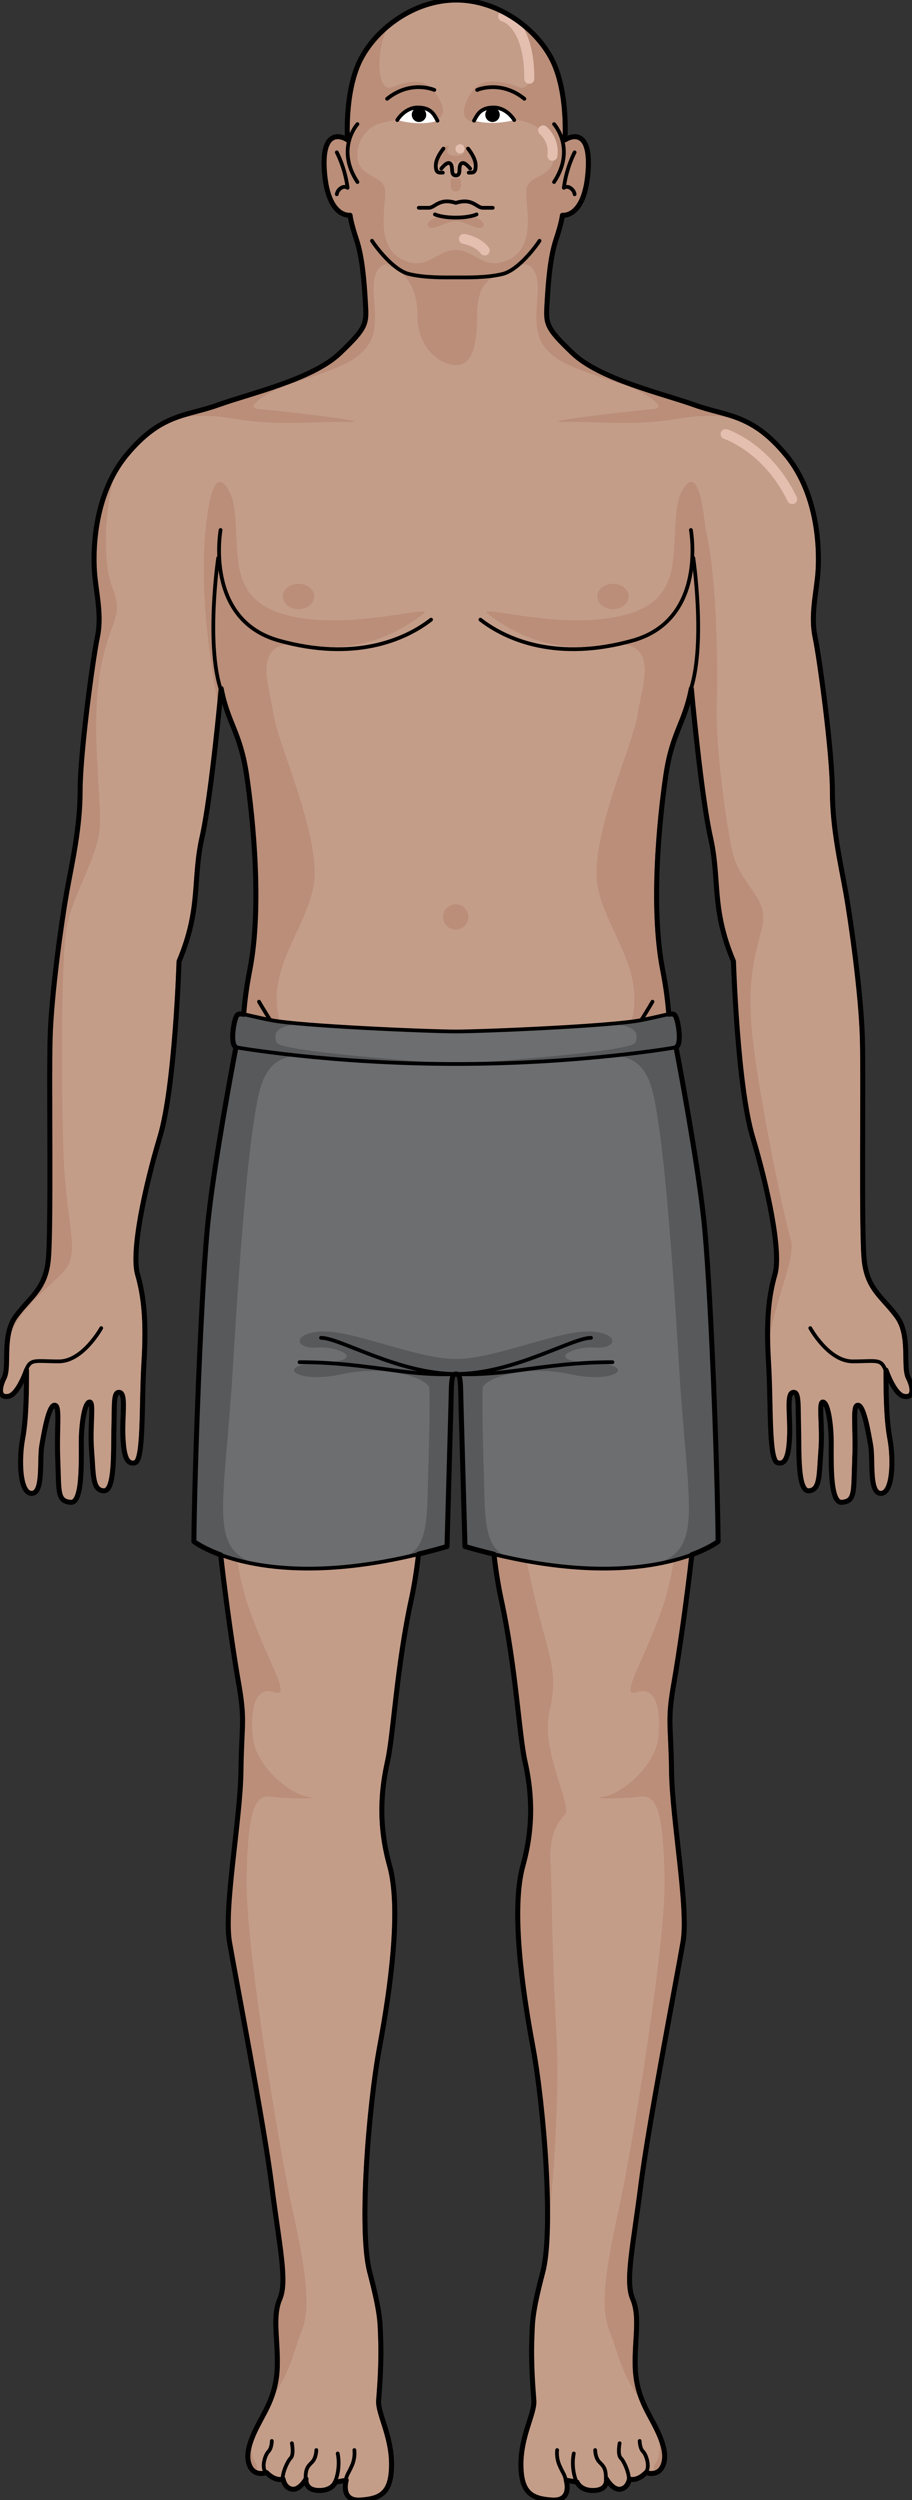 <?xml version="1.0" encoding="utf-8"?>
<!-- Generator: Adobe Illustrator 16.0.0, SVG Export Plug-In . SVG Version: 6.00 Build 0)  -->
<!DOCTYPE svg PUBLIC "-//W3C//DTD SVG 1.0//EN" "http://www.w3.org/TR/2001/REC-SVG-20010904/DTD/svg10.dtd">
<svg version="1.0" id="Layer_1" xmlns="http://www.w3.org/2000/svg" xmlns:xlink="http://www.w3.org/1999/xlink" x="0px" y="0px"
	 width="182.553px" height="500px" viewBox="0 0 182.553 500" enable-background="new 0 0 182.553 500" xml:space="preserve">
<rect x="0" y="0" width="182.553" height="500" fill="#333333" stroke="none"/>
<g>
	<path fill="#C49D89" d="M181.818,275.542c-1.15-2.299,0.512-8.43-2.301-12.263c-2.809-3.831-5.875-5.365-6.514-11.114
		s-0.127-35.641-0.383-44.583s-2.299-23.377-3.322-29.125c-1.021-5.749-2.682-12.775-2.682-20.311
		c0-7.537-2.557-26.444-3.449-30.659c-0.895-4.215,0.127-8.431,0.51-12.389c0.383-3.962,0.512-15.843-6.385-24.146
		c-6.898-8.303-11.881-7.664-18.27-9.963c-6.387-2.3-18.904-5.11-24.398-10.348c-5.492-5.237-5.365-5.875-5.109-10.219
		c0.254-4.344,0.639-9.07,1.789-12.519c1.15-3.45,1.277-4.854,1.277-4.854s4.342,0.637,5.108-8.433
		c0.767-9.068-3.448-7.409-4.599-6.642c0,0,0.639-9.325-2.426-15.712C107.6,5.874,99.84,0,91.328,0
		c-8.51,0-16.271,5.874-19.336,12.261c-3.068,6.388-2.429,15.712-2.429,15.712c-1.149-0.767-5.366-2.426-4.599,6.642
		c0.766,9.07,5.109,8.433,5.109,8.433s0.129,1.404,1.276,4.854c1.151,3.449,1.534,8.175,1.79,12.519
		c0.256,4.343,0.382,4.982-5.109,10.219c-5.494,5.238-18.012,8.047-24.4,10.348c-6.387,2.299-11.367,1.661-18.268,9.963
		c-6.898,8.303-6.77,20.184-6.388,24.146c0.384,3.958,1.407,8.174,0.511,12.389c-0.893,4.215-3.447,23.122-3.447,30.659
		c0,7.536-1.662,14.562-2.684,20.311s-3.064,20.183-3.32,29.125s0.256,38.834-0.383,44.583c-0.641,5.749-3.707,7.283-6.516,11.114
		c-2.811,3.833-1.15,9.964-2.301,12.263c-1.148,2.301-1.021,4.089,0.895,3.706c1.916-0.385,3.578-5.237,3.578-5.237
		c0,3.575,0,9.58-0.768,13.667c-0.768,4.089-0.639,10.985,1.789,10.985c2.426,0,1.533-6.642,2.043-9.58
		c0.512-2.938,1.406-8.05,2.557-8.05s0.383,4.344,0.637,10.859c0.256,6.516-0.127,8.304,2.555,8.559
		c2.684,0.254,2.045-9.709,2.172-13.157c0.129-3.451,0.767-6.898,1.662-6.898c0.893,0,0,4.853,0.383,9.708
		c0.383,4.853,0.127,7.919,2.428,8.046c2.298,0.128,1.916-8.046,2.043-12.774c0.129-4.726-0.127-7.153,1.15-6.898
		s0.51,4.6,0.637,8.433c0.13,3.831,0.641,6.13,2.427,5.62c1.79-0.511,1.28-11.499,1.79-19.927c0.512-8.434,0-13.287-1.277-17.759
		c-1.277-4.47,1.404-17.244,4.473-27.464c3.064-10.219,3.832-35.129,3.832-35.129c4.47-10.604,2.682-16.224,4.598-24.782
		c1.916-8.56,3.832-29.765,3.832-29.765c1.406,7.154,3.832,8.687,5.109,17.374c1.279,8.686,3.066,26.314,0.641,38.834
		c-2.428,12.518-0.641,15.585-2.301,25.166c-1.66,9.58-3.577,23.25-3.961,33.852c-0.383,10.602-1.404,31.936-0.893,43.177
		c0.51,11.243,3.448,32.32,4.854,40.239c1.404,7.922,0.638,8.177,0.512,17.886c-0.129,9.708-3.449,27.337-2.301,34.106
		c1.152,6.771,6.9,36.408,8.432,48.544c1.533,12.136,3.195,19.291,1.66,22.866c-1.533,3.577-0.383,7.919-0.51,13.413
		s-2.172,8.559-3.834,11.752c-1.658,3.193-2.682,6.133-1.658,8.306c1.021,2.168,3.32,1.276,3.32,1.276
		c1.916,1.916,3.32,1.276,3.32,1.276s0.256,1.789,1.789,2.044c1.533,0.256,2.811-2.044,2.811-2.044s-0.383,2.172,2.428,2.3
		c2.809,0.128,3.449-1.66,3.449-1.66l2.17-0.383c0,0-1.275,4.215,2.813,3.959c4.086-0.255,6.258-1.405,6.258-7.154
		c0-5.747-2.785-10.183-2.586-12.771c0.199-2.589,0.598-7.569,0.398-12.55c-0.127-3.186,0-4.781-2.189-13.148
		c-2.193-8.366-0.201-33.265,1.99-45.018c2.189-11.751,4.383-27.688,1.992-36.251c-2.393-8.567-1.594-15.54-0.396-20.918
		c1.193-5.378,1.791-18.723,4.779-32.467c2.986-13.745,2.986-37.45,2.986-42.829c0-5.377,5.813-3.386,5.813-7.37
		c0,3.984,6.141,1.993,6.141,7.37c0,5.379-0.002,29.084,2.986,42.829c2.988,13.744,3.586,27.089,4.781,32.467
		c1.194,5.379,1.991,12.351-0.398,20.918c-2.391,8.563-0.199,24.5,1.992,36.251c2.19,11.753,4.184,36.652,1.992,45.018
		c-2.191,8.367-2.064,9.962-2.191,13.148c-0.2,4.981,0.199,9.961,0.398,12.55c0.198,2.588-2.588,7.023-2.588,12.771
		c0,5.749,2.172,6.898,6.26,7.154c4.088,0.256,2.811-3.959,2.811-3.959l2.172,0.383c0,0,0.639,1.789,3.449,1.66s2.428-2.3,2.428-2.3
		s1.277,2.3,2.809,2.044c1.535-0.255,1.789-2.044,1.789-2.044s1.406,0.64,3.32-1.276c0,0,2.301,0.893,3.322-1.276
		c1.021-2.172,0-5.112-1.661-8.306c-1.661-3.193-3.704-6.258-3.831-11.752c-0.129-5.494,1.021-9.836-0.512-13.413
		c-1.532-3.576,0.127-10.73,1.662-22.866c1.533-12.136,7.281-41.773,8.43-48.544c1.15-6.769-2.172-24.398-2.301-34.106
		c-0.127-9.709-0.893-9.964,0.514-17.886c1.404-7.918,4.342-28.996,4.854-40.239c0.512-11.241-0.512-32.575-0.895-43.177
		c-0.383-10.602-2.301-24.272-3.959-33.852c-1.662-9.581,0.127-12.648-2.301-25.166c-2.426-12.52-0.639-30.148,0.639-38.834
		c1.277-8.687,3.703-10.219,5.109-17.374c0,0,1.918,21.205,3.832,29.765c1.916,8.559,0.129,14.178,4.599,24.782
		c0,0,0.769,24.91,3.833,35.129c3.066,10.22,5.748,22.995,4.473,27.464c-1.279,4.472-1.789,9.325-1.279,17.759
		c0.512,8.428,0,19.416,1.789,19.927c1.789,0.51,2.299-1.79,2.428-5.62c0.127-3.833-0.639-8.177,0.639-8.433s1.021,2.172,1.15,6.898
		c0.127,4.728-0.258,12.903,2.041,12.774c2.301-0.127,2.045-3.193,2.428-8.046c0.383-4.855-0.51-9.708,0.383-9.708
		c0.896,0,1.533,3.447,1.662,6.898c0.127,3.447-0.512,13.411,2.172,13.157c2.682-0.255,2.299-2.043,2.555-8.559
		s-0.512-10.859,0.638-10.859c1.151,0,2.044,5.111,2.556,8.05c0.512,2.938-0.384,9.58,2.043,9.58c2.428,0,2.557-6.896,1.789-10.985
		c-0.766-4.088-0.766-10.092-0.766-13.667c0,0,1.66,4.852,3.576,5.237C182.84,279.631,182.969,277.843,181.818,275.542z"/>
	<g>
		<path fill="#BA8E79" d="M114.522,70.64c-5.491-5.237-5.364-5.875-5.108-10.219c0.254-4.344,0.639-9.07,1.789-12.519
			c1.15-3.45,1.277-4.854,1.277-4.854s4.342,0.637,5.109-8.433c0.766-9.068-3.449-7.409-4.6-6.642c0,0,0.639-9.325-2.427-15.712
			c-1.378-2.871-3.708-5.631-6.628-7.808c3.098,2.766,3.699,14.37-0.001,12.976c-1.945-0.733-4.921-1.528-6.997-0.929
			c-2.113,0.61-3.537,3.142-3.995,5.121c-0.374,1.612,0.358,2.538,1.851,2.823c1.852,0.354,3.93-0.56,5.775-0.672
			c4.271-0.261,10.073,1.99,10.322,6.843c0.273,5.357-5.559,4.019-5.559,7.693c0,3.674,1.822,10.883-3.277,13.515
			c-5.09,2.627-6.877-1.813-10.828-1.827c-3.967,0.014-5.752,4.454-10.844,1.827c-5.098-2.632-3.277-9.841-3.277-13.515
			c0-3.675-5.832-2.336-5.557-7.694c0.104-2.022,1.221-4.128,2.943-5.213c0.987-0.624,2.379-0.969,3.504-1.194
			c1.687-0.339,3.582-0.282,5.293-0.206c1.477,0.066,4.344,0.599,5.221-1.085c0.697-1.34-0.95-3.868-1.747-4.839
			c-2.159-2.632-5.335-1.748-8.259-0.646c-3.69,1.39-3.102-10.144-0.025-12.95c-2.9,2.173-5.217,4.923-6.588,7.782
			c-3.068,6.388-2.428,15.712-2.428,15.712c-1.15-0.767-5.367-2.426-4.6,6.642c0.766,9.07,5.109,8.433,5.109,8.433
			s0.128,1.404,1.277,4.854c1.15,3.449,1.533,8.175,1.789,12.519c0.256,4.343,0.383,4.982-5.109,10.219
			c-5.494,5.238-18.012,8.047-24.4,10.348c-0.111,0.04-0.221,0.074-0.33,0.114c0,0,22.344-5.89,27.364-9.167
			c5.022-3.278,4.722-6.646,4.267-12.929c-0.455-6.283,2.494-7.31,5.246-5.002c2.734,2.294,11.059,1.489,11.16,1.48
			c0.102,0.009,8.391,0.814,11.127-1.48c2.752-2.308,5.7-1.281,5.246,5.002c-0.455,6.282-0.756,9.65,4.266,12.929
			c5.021,3.277,27.365,9.167,27.365,9.16c-0.107-0.038-0.211-0.068-0.318-0.107C132.535,78.688,120.017,75.878,114.522,70.64z"/>
		<path fill="#BA8E79" d="M94.455,43.178c-1.424,0.469-3.229,0.337-3.229,0.337s-1.804,0.132-3.228-0.337
			c0,0-2.973,0.987-2.244,2.081c0.729,1.093,3.568-1.04,5.472-1.04s4.743,2.133,5.472,1.04
			C97.426,44.166,94.455,43.178,94.455,43.178z"/>
		<path fill="#BA8E79" d="M92.145,35.699h-0.919h-0.919c0,0-0.656,2.608,0.919,2.608S92.145,35.699,92.145,35.699z"/>
		<g>
			<path fill="#BA8E79" d="M91.226,34.533c0,0,0.185-0.856,0-1.547C91.041,33.677,91.226,34.533,91.226,34.533z"/>
			<path fill="#BA8E79" d="M94.881,31.658c-0.369-2.605-2.361-2.515-2.361-2.515s1.52,2.003-1.294,2.003s-1.293-2.003-1.293-2.003
				s-1.993-0.091-2.36,2.515c-0.369,2.606,1.004,0.468,2.6,0.468c0.642,0,0.929,0.394,1.054,0.859
				c0.125-0.466,0.413-0.859,1.056-0.859C93.875,32.126,95.248,34.265,94.881,31.658z"/>
		</g>
		<path fill="#BA8E79" d="M76.731,53.022c1.845,0,6.817,2.124,6.817,9.874s5.508,10.126,7.596,10.126c2.087,0,4.363-1,4.363-10
			c0-6.251,2.592-7.387,4.117-7.852c0,0-10.904-2.523-13.336-2.148C83.856,53.396,76.731,53.022,76.731,53.022z"/>
	</g>
	<g>
		<path fill="#E4BFB0" d="M105.951,16.763c-0.553,0-1-0.449-1-1c0-10.279-4.408-11.482-4.453-11.494
			c-0.529-0.13-0.865-0.662-0.746-1.192c0.119-0.533,0.631-0.871,1.168-0.763c0.246,0.051,6.031,1.381,6.031,13.449
			C106.951,16.314,106.504,16.763,105.951,16.763z"/>
		<path fill="#E4BFB0" d="M110.57,32.155c-0.047,0-0.095-0.002-0.143-0.009c-0.547-0.079-0.926-0.584-0.848-1.132
			c0.377-2.636-1.465-4.142-1.482-4.157c-0.432-0.345-0.502-0.974-0.157-1.405c0.347-0.432,0.974-0.502,1.407-0.157
			c0.111,0.09,2.748,2.247,2.213,6.002C111.488,31.796,111.061,32.155,110.57,32.155z"/>
		<circle fill="#E4BFB0" cx="92.098" cy="29.77" r="0.924"/>
		<path fill="#E4BFB0" d="M97.025,51.088c-0.305,0-0.605-0.138-0.801-0.401c-1.121-1.495-3.5-1.918-3.523-1.923
			c-0.543-0.092-0.91-0.608-0.818-1.152c0.092-0.544,0.602-0.91,1.148-0.819c0.131,0.021,3.186,0.551,4.793,2.695
			c0.332,0.442,0.241,1.068-0.201,1.4C97.443,51.023,97.234,51.088,97.025,51.088z"/>
		<path fill="#E4BFB0" d="M158.565,100.814c-0.372,0-0.728-0.208-0.901-0.566c-4.758-9.833-12.658-12.458-12.736-12.482
			c-0.527-0.168-0.816-0.731-0.648-1.258c0.168-0.525,0.727-0.815,1.258-0.647c0.357,0.115,8.801,2.92,13.928,13.517
			c0.24,0.496,0.033,1.096-0.465,1.336C158.859,100.781,158.711,100.814,158.565,100.814z"/>
		<path fill="#FFFFFF" d="M133.898,284.48c-0.007,0-0.014,0-0.021,0c-0.553-0.014-0.99-0.471-0.979-1.023
			c0.327-14.732-2.623-32.967-2.654-33.149c-0.088-0.545,0.281-1.06,0.826-1.148c0.547-0.089,1.059,0.281,1.148,0.825
			c0.029,0.185,3.012,18.597,2.68,33.518C134.887,284.046,134.44,284.48,133.898,284.48z"/>
	</g>
	<g>
		<path fill="#BA8E79" d="M67.785,223.205c0.592,0.837,1.521,1.886,2.637,3.035c-0.846-1.313-1.59-2.397-2.152-3.035H67.785z"/>
		<path fill="#BA8E79" d="M109.98,342.309c1.846-7.725,0-10.722-2.535-21.099c-2.537-10.376-6.451-30.321-7.549-39.082
			c-1.098-8.763,1.439-12.568,1.555-17.756c0.114-5.188-5.729-17.341-2.115-26.713c0,0-2.992-0.832-3.248,13.014l-10.359-0.135
			c0,0,1.502-9.511-2.244-12.591c-2.91-2.395-9.17-7.695-13.063-11.707c2.804,4.358,6.785,11.355,9.506,13.924
			c3.539,3.343,3.908,9.107,2.629,13.719c-1.279,4.611-3.471,12.916-0.703,19.312c2.766,6.397,2.984,2.942,3.336,11.587
			c0.012,0.293,0.041,0.665,0.082,1.097c0.079-4.131,0.08-7.385,0.08-8.996c0-5.377,5.813-3.386,5.813-7.37
			c0,3.984,6.141,1.993,6.141,7.37c0,5.379-0.002,29.084,2.986,42.829c2.988,13.744,3.586,27.089,4.781,32.467
			c1.194,5.379,1.991,12.351-0.398,20.918c-2.391,8.563-0.199,24.5,1.992,36.251c1.801,9.657,3.465,28.18,2.785,39.125
			c0.768-6.776,2.73-26.836,1.914-42.062c-1.039-19.37-0.809-27.44-1.154-33.551s1.385-8.301,2.883-10.029
			C114.594,361.101,108.137,350.033,109.98,342.309z"/>
	</g>
	<path fill="#BA8E79" d="M130.16,483.299c2.027,3.991,2.43,7.392,1.033,9.36c-0.422,0.593-0.337,1.209,0.023,1.806
		c0.527-0.175,1.055-0.555,1.42-1.329c1.021-2.171,0-5.112-1.661-8.304C130.711,484.32,130.436,483.814,130.16,483.299z
		 M158.266,247.801c-1.467-4.756-6.284-28.494-7.534-39.494c-1.25-11,0-16,1.75-22.5s-4.5-8.5-6-16s-3.25-21-3-29s0-26-2.253-34.929
		l0,0c-0.059-0.579-0.122-1.155-0.193-1.722c-0.457-3.581-1.457-10.099-3.883-6.942c-2.428,3.154-1.699,8.251-2.428,14.802
		c-0.727,6.553-4.014,10.921-15.232,11.892c-11.219,0.971-24.34-2.993-21.799-1.1c2.539,1.893,10.822,8.137,22.957,6.197
		c12.133-1.941,7.766,8.007,7.037,13.589s-8.326,21.84-8.289,32.033c0.039,10.192,11.244,19.143,6.369,31.413
		c-4.875,12.268,7.26,12.268,9.201,48.669c1.941,36.402,1.697,54.845-2.186,66.252c-3.883,11.405-8.979,18.687-5.338,17.473
		s4.854,2.669,4.367,8.736c-0.484,6.066-7.521,11.649-10.92,12.133c-3.396,0.486,3.883,0.486,7.281,0
		c3.396-0.484,4.611,3.399,4.854,16.503c0.242,13.104-6.543,54.117-9.217,66.25c-2.676,12.135-3.682,19.414-1.844,24.025
		c1.838,4.61,2.172,8.077,6.008,13.589c0.66,0.949,1.236,1.879,1.738,2.786c-1.289-2.477-2.473-5.238-2.568-9.378
		c-0.129-5.493,1.021-9.835-0.512-13.413c-1.532-3.576,0.127-10.73,1.662-22.866c1.533-12.136,7.281-41.774,8.43-48.542
		c1.15-6.771-2.172-24.4-2.301-34.108c-0.127-9.708-0.893-9.964,0.514-17.886c1.404-7.919,4.342-28.998,4.854-40.24
		c0.512-11.241-0.512-32.574-0.895-43.176c-0.383-10.604-2.301-24.273-3.959-33.854c-1.662-9.58,0.127-12.646-2.301-25.166
		c-2.426-12.521-0.639-30.146,0.639-38.834c1.277-8.687,3.703-10.219,5.109-17.374c0,0,1.918,21.206,3.832,29.766
		c1.916,8.559,0.129,14.179,4.599,24.783c0,0,0.769,24.909,3.833,35.13c3.066,10.22,5.748,22.994,4.473,27.464
		c-1.184,4.141-1.709,8.615-1.373,15.952C154.209,261.421,159.533,251.914,158.266,247.801z M154.053,277.785
		c0.08-0.474,0.064-1.212-0.07-2.266C154.01,276.27,154.033,277.026,154.053,277.785z M50.98,486.258
		c-1.217,2.634-1.83,5.033-0.961,6.877c0.313,0.664,0.744,1.039,1.195,1.242c0.314-0.57,0.379-1.154-0.023-1.719
		C50.154,491.199,50.109,488.95,50.98,486.258z M22.481,117.453c-2.022-5.143-1.612-15.946,0.774-23.584
		c-4.748,7.941-4.619,17.638-4.28,21.142c0.384,3.959,1.407,8.175,0.511,12.391c-0.893,4.215-3.447,23.122-3.447,30.659
		s-1.662,14.563-2.684,20.31c-1.021,5.75-3.064,20.186-3.32,29.128c-0.256,8.941,0.256,38.834-0.383,44.582
		c-0.641,5.748-3.707,7.283-6.516,11.113c-1.275,1.738-1.629,3.951-1.742,6.063c1.236-6.625,8.164-11.549,11.34-14.949
		c3.502-3.75,0.497-9.25,0-23.188c-0.498-13.938-0.503-37.562,0.497-44.812s6.5-14.75,6.75-21.25s-1.75-19.25,0-30.25
		S24.981,123.807,22.481,117.453z M61.734,129.004c12.135,1.94,20.418-4.304,22.957-6.197c2.54-1.893-10.58,2.071-21.8,1.1
		c-11.218-0.971-14.505-5.339-15.231-11.892c-0.729-6.551,0-11.647-2.428-14.802c-2.426-3.156-3.426,3.361-3.883,6.942
		c-1.875,14.714,1.518,32.851,2.514,37.682c0.256-2.565,0.406-4.218,0.406-4.218c1.406,7.155,3.832,8.688,5.109,17.374
		c1.279,8.688,3.066,26.313,0.641,38.834c-2.428,12.52-0.641,15.586-2.301,25.166c-1.66,9.58-3.577,23.25-3.961,33.854
		c-0.383,10.602-1.404,31.935-0.893,43.176c0.51,11.242,3.448,32.32,4.854,40.24c1.404,7.921,0.638,8.177,0.512,17.886
		c-0.129,9.708-3.449,27.336-2.301,34.108c1.152,6.769,6.9,36.407,8.432,48.542c1.533,12.135,3.195,19.29,1.66,22.866
		c-1.533,3.577-0.383,7.92-0.51,13.413c-0.071,3.029-0.725,5.317-1.574,7.297c0.154-0.235,0.309-0.467,0.473-0.704
		c3.836-5.513,4.17-8.979,6.008-13.589c1.838-4.611,0.832-11.891-1.844-24.025c-2.674-12.133-9.459-53.146-9.217-66.25
		c0.242-13.104,1.456-16.987,4.854-16.503c3.398,0.486,10.678,0.486,7.281,0c-3.398-0.484-10.436-6.067-10.92-12.133
		c-0.486-6.067,0.727-9.95,4.367-8.736s-1.455-6.067-5.339-17.473c-3.882-11.407-4.126-29.85-2.185-66.252
		c1.941-36.401,14.076-36.401,9.201-48.669c-4.875-12.27,6.33-21.221,6.369-31.413c0.037-10.193-7.561-26.451-8.289-32.033
		S49.601,127.063,61.734,129.004z"/>
	<path fill="#BA8E79" d="M138.922,80.988c-3.768-1.357-9.666-2.896-15-5.002c-0.164,0.326,0.021,0.624,0.756,0.863
		c3.641,1.185,9.516,4.729,6.059,4.972c-3.459,0.243-24.451,2.669-17.734,2.563c6.715-0.106,13.912,0.834,22.578-0.623
		c8.092-1.36,11.98-0.18,15.295,1.479C146.855,82.762,143.205,82.529,138.922,80.988z M51.846,81.82
		c-3.459-0.243,2.416-3.788,6.057-4.972c0.768-0.249,0.938-0.563,0.736-0.904c-5.363,2.127-11.314,3.678-15.109,5.044
		c-3.959,1.426-7.377,1.726-11.048,3.722l-1.399,0.845c-0.012,0.008-0.023,0.018-0.037,0.025c3.472-1.831,7.322-3.27,15.957-1.819
		c8.666,1.457,15.861,0.516,22.578,0.623C76.295,84.489,55.303,82.063,51.846,81.82z"/>
	
		<path fill="none" stroke="#000000" stroke-width="0.75" stroke-linecap="round" stroke-linejoin="round" stroke-miterlimit="10" d="
		M181.717,275.542c-1.15-2.299,0.512-8.43-2.301-12.263c-2.81-3.831-5.875-5.365-6.514-11.114s-0.127-35.641-0.383-44.583
		s-2.299-23.377-3.322-29.125c-1.021-5.749-2.682-12.775-2.682-20.311c0-7.537-2.557-26.444-3.449-30.659
		c-0.895-4.215,0.127-8.431,0.51-12.389c0.383-3.962,0.512-15.843-6.386-24.146c-6.897-8.303-11.88-7.664-18.269-9.963
		c-6.387-2.3-18.905-5.11-24.399-10.348c-5.491-5.237-5.364-5.875-5.108-10.219c0.254-4.344,0.639-9.07,1.789-12.519
		c1.15-3.45,1.277-4.854,1.277-4.854s4.342,0.637,5.109-8.433c0.766-9.068-3.449-7.409-4.6-6.642c0,0,0.639-9.325-2.427-15.712
		C107.498,5.874,99.738,0,91.226,0c-8.509,0-16.271,5.874-19.335,12.261c-3.068,6.388-2.428,15.712-2.428,15.712
		c-1.15-0.767-5.367-2.426-4.6,6.642c0.766,9.07,5.109,8.433,5.109,8.433s0.128,1.404,1.277,4.854
		c1.15,3.449,1.533,8.175,1.789,12.519c0.256,4.343,0.383,4.982-5.109,10.219c-5.494,5.238-18.012,8.047-24.4,10.348
		c-6.387,2.299-11.367,1.661-18.268,9.963c-6.898,8.303-6.77,20.184-6.387,24.146c0.383,3.958,1.406,8.174,0.51,12.389
		c-0.893,4.215-3.447,23.122-3.447,30.659c0,7.536-1.662,14.562-2.684,20.311s-3.066,20.183-3.321,29.125s0.255,38.834-0.382,44.583
		c-0.641,5.749-3.707,7.283-6.516,11.114c-2.811,3.833-1.15,9.964-2.301,12.263c-1.148,2.301-1.021,4.089,0.895,3.706
		c1.916-0.385,3.578-5.237,3.578-5.237c0,3.575,0,9.58-0.768,13.667c-0.768,4.089-0.639,10.985,1.789,10.985
		c2.426,0,1.533-6.642,2.043-9.58c0.512-2.938,1.406-8.05,2.557-8.05s0.383,4.344,0.637,10.859c0.256,6.516-0.127,8.304,2.555,8.559
		c2.684,0.254,2.044-9.709,2.172-13.157c0.129-3.451,0.768-6.898,1.662-6.898c0.893,0,0,4.853,0.383,9.708
		c0.383,4.853,0.127,7.919,2.428,8.046c2.299,0.128,1.916-8.046,2.043-12.774c0.129-4.726-0.127-7.153,1.149-6.898
		c1.278,0.255,0.511,4.6,0.638,8.433c0.131,3.831,0.641,6.13,2.428,5.62c1.789-0.511,1.279-11.499,1.789-19.927
		c0.512-8.434,0-13.287-1.277-17.759c-1.277-4.47,1.404-17.244,4.473-27.464c3.064-10.219,3.832-35.129,3.832-35.129
		c4.471-10.604,2.682-16.224,4.598-24.782c1.916-8.56,3.832-29.765,3.832-29.765c1.406,7.154,3.832,8.687,5.109,17.374
		c1.279,8.686,3.066,26.314,0.641,38.834c-2.428,12.518-0.641,15.585-2.301,25.166c-1.66,9.58-3.576,23.25-3.961,33.852
		c-0.383,10.602-1.404,31.936-0.893,43.177c0.51,11.243,3.449,32.32,4.854,40.239c1.404,7.922,0.639,8.177,0.512,17.886
		c-0.129,9.708-3.449,27.337-2.301,34.106c1.152,6.771,6.9,36.408,8.432,48.544c1.533,12.136,3.195,19.291,1.66,22.866
		c-1.533,3.577-0.383,7.919-0.51,13.413s-2.172,8.559-3.834,11.752c-1.658,3.193-2.682,6.133-1.658,8.306
		c1.021,2.168,3.32,1.276,3.32,1.276c1.916,1.916,3.32,1.276,3.32,1.276s0.255,1.789,1.789,2.044
		c1.533,0.256,2.811-2.044,2.811-2.044s-0.383,2.172,2.428,2.3c2.809,0.128,3.449-1.66,3.449-1.66l2.17-0.383
		c0,0-1.275,4.215,2.812,3.959c4.087-0.255,6.259-1.405,6.259-7.154c0-5.747-2.785-10.183-2.586-12.771
		c0.199-2.589,0.598-7.569,0.398-12.55c-0.127-3.186,0-4.781-2.19-13.148c-2.192-8.366-0.2-33.265,1.991-45.018
		c2.189-11.751,4.383-27.688,1.992-36.251c-2.393-8.567-1.594-15.54-0.396-20.918c1.193-5.378,1.791-18.723,4.779-32.467
		c2.986-13.745,2.986-37.45,2.986-42.829c0-5.377,5.813-3.386,5.813-7.37c0,3.984,6.141,1.993,6.141,7.37
		c0,5.379-0.002,29.084,2.986,42.829c2.988,13.744,3.586,27.089,4.781,32.467c1.195,5.379,1.992,12.351-0.398,20.918
		c-2.391,8.563-0.199,24.5,1.992,36.251c2.191,11.753,4.184,36.652,1.992,45.018c-2.191,8.367-2.064,9.962-2.191,13.148
		c-0.199,4.981,0.199,9.961,0.398,12.55c0.199,2.588-2.588,7.023-2.588,12.771c0,5.749,2.172,6.898,6.26,7.154
		c4.087,0.256,2.811-3.959,2.811-3.959l2.172,0.383c0,0,0.639,1.789,3.449,1.66s2.428-2.3,2.428-2.3s1.277,2.3,2.809,2.044
		c1.535-0.255,1.788-2.044,1.788-2.044s1.407,0.64,3.321-1.276c0,0,2.301,0.893,3.322-1.276c1.021-2.172,0-5.112-1.66-8.306
		c-1.662-3.193-3.705-6.258-3.832-11.752c-0.129-5.494,1.021-9.836-0.512-13.413c-1.531-3.576,0.127-10.73,1.662-22.866
		c1.532-12.136,7.281-41.773,8.43-48.544c1.15-6.769-2.172-24.398-2.301-34.106c-0.127-9.709-0.893-9.964,0.514-17.886
		c1.404-7.918,4.342-28.996,4.854-40.239c0.512-11.241-0.512-32.575-0.895-43.177c-0.383-10.602-2.301-24.272-3.959-33.852
		c-1.662-9.581,0.127-12.648-2.301-25.166c-2.426-12.52-0.639-30.148,0.639-38.834c1.277-8.687,3.703-10.219,5.109-17.374
		c0,0,1.918,21.205,3.832,29.765c1.916,8.559,0.129,14.178,4.6,24.782c0,0,0.768,24.91,3.832,35.129
		c3.066,10.22,5.748,22.995,4.473,27.464c-1.279,4.472-1.789,9.325-1.279,17.759c0.512,8.428,0,19.416,1.789,19.927
		c1.789,0.51,2.299-1.79,2.428-5.62c0.127-3.833-0.639-8.177,0.639-8.433s1.021,2.172,1.15,6.898
		c0.127,4.728-0.258,12.903,2.041,12.774c2.301-0.127,2.045-3.193,2.428-8.046c0.383-4.855-0.51-9.708,0.383-9.708
		c0.896,0,1.533,3.447,1.662,6.898c0.127,3.447-0.512,13.411,2.172,13.157c2.682-0.255,2.299-2.043,2.555-8.559
		s-0.512-10.859,0.639-10.859s2.043,5.111,2.555,8.05c0.512,2.938-0.383,9.58,2.043,9.58c2.428,0,2.557-6.896,1.789-10.985
		c-0.766-4.088-0.766-10.092-0.766-13.667c0,0,1.66,4.852,3.576,5.237C182.738,279.631,182.867,277.843,181.717,275.542z"/>
	
		<path fill="none" stroke="#000000" stroke-width="0.75" stroke-linecap="round" stroke-linejoin="round" stroke-miterlimit="10" d="
		M71.549,24.823c0,0-4.43,4.854,0,11.582"/>
	
		<path fill="none" stroke="#000000" stroke-width="0.75" stroke-linecap="round" stroke-linejoin="round" stroke-miterlimit="10" d="
		M110.904,24.823c0,0,4.428,4.854,0,11.582"/>
	
		<path fill="none" stroke="#000000" stroke-width="0.75" stroke-linecap="round" stroke-linejoin="round" stroke-miterlimit="10" d="
		M74.457,48.157c0.768,1.192,4.258,5.876,7.408,6.644c3.151,0.766,6.95,0.682,9.334,0.682"/>
	<path fill="#FFFFFF" d="M79.525,24.013c0,0,1.447-2.511,4.129-2.511s3.278,1.491,3.918,2.638
		C87.572,24.14,84.522,25.361,79.525,24.013z"/>
	
		<path fill="none" stroke="#000000" stroke-width="0.75" stroke-linecap="round" stroke-linejoin="round" stroke-miterlimit="10" d="
		M79.525,24.013c0,0,1.447-2.511,4.129-2.511s3.278,1.491,3.918,2.638"/>
	<circle cx="83.867" cy="22.953" r="1.445"/>
	
		<path fill="none" stroke="#000000" stroke-width="0.75" stroke-linecap="round" stroke-linejoin="round" stroke-miterlimit="10" d="
		M88.764,29.721c0,0-1.533,1.83-1.533,3.363c0,1.531,0.512,1.447,1.406,1.447"/>
	
		<path fill="none" stroke="#000000" stroke-width="0.75" stroke-linecap="round" stroke-linejoin="round" stroke-miterlimit="10" d="
		M107.996,48.157c-0.766,1.192-4.258,5.876-7.41,6.644c-3.148,0.766-6.947,0.682-9.334,0.682"/>
	<path fill="#FFFFFF" d="M102.93,24.013c0,0-1.448-2.511-4.131-2.511c-2.682,0-3.279,1.491-3.918,2.638
		C94.881,24.14,98.221,25.207,102.93,24.013z"/>
	
		<path fill="none" stroke="#000000" stroke-width="0.75" stroke-linecap="round" stroke-linejoin="round" stroke-miterlimit="10" d="
		M102.93,24.013c0,0-1.448-2.511-4.131-2.511c-2.682,0-3.279,1.491-3.918,2.638"/>
	<circle cx="98.586" cy="22.953" r="1.445"/>
	
		<path fill="none" stroke="#000000" stroke-width="0.75" stroke-linecap="round" stroke-linejoin="round" stroke-miterlimit="10" d="
		M93.689,29.721c0,0,1.531,1.83,1.531,3.363c0,1.531-0.51,1.447-1.402,1.447"/>
	
		<path fill="none" stroke="#000000" stroke-width="0.75" stroke-linecap="round" stroke-linejoin="round" stroke-miterlimit="10" d="
		M94.113,33.722c0,0-1.189-1.619-1.83-0.978c-0.637,0.638,0.143,2.341-1.037,2.341c-1.181,0-0.438-1.703-1.076-2.341
		c-0.641-0.641-1.832,0.978-1.832,0.978"/>
	
		<path fill="none" stroke="#000000" stroke-width="0.75" stroke-linecap="round" stroke-linejoin="round" stroke-miterlimit="10" d="
		M83.824,41.557c0.41,0,1.438,0,2.002,0c1.234,0,2.09-2.043,5.41-0.979c3.318-1.064,4.155,0.979,5.391,0.979
		c0.563,0,1.594,0,2.002,0"/>
	
		<path fill="none" stroke="#000000" stroke-width="0.75" stroke-linecap="round" stroke-linejoin="round" stroke-miterlimit="10" d="
		M95.392,42.877c0,0-1.306,0.638-4.166,0.638s-4.165-0.638-4.165-0.638"/>
	<circle fill="#BA8E79" cx="91.228" cy="183.385" r="2.532"/>
	
		<path fill="none" stroke="#000000" stroke-width="0.75" stroke-linecap="round" stroke-linejoin="round" stroke-miterlimit="10" d="
		M44.154,105.993c0,0-3.285,17.929,11.656,22.113c14.939,4.183,25.1,0,30.479-4.184"/>
	<ellipse fill="#BA8E79" cx="59.754" cy="119.29" rx="3.137" ry="2.541"/>
	
		<path fill="none" stroke="#000000" stroke-width="0.75" stroke-linecap="round" stroke-linejoin="round" stroke-miterlimit="10" d="
		M138.297,105.993c0,0,3.287,17.929-11.652,22.113c-14.941,4.183-25.102,0-30.48-4.184"/>
	<ellipse fill="#BA8E79" cx="122.698" cy="119.29" rx="3.138" ry="2.541"/>
	
		<path fill="none" stroke="#000000" stroke-width="0.75" stroke-linecap="round" stroke-linejoin="round" stroke-miterlimit="10" d="
		M44.129,137.706c-2.93-9.346-0.455-26.122-0.455-26.122"/>
	
		<path fill="none" stroke="#000000" stroke-width="0.75" stroke-linecap="round" stroke-linejoin="round" stroke-miterlimit="10" d="
		M138.324,137.706c2.93-9.346,0.453-26.122,0.453-26.122"/>
	
		<path fill="none" stroke="#000000" stroke-width="0.75" stroke-linecap="round" stroke-linejoin="round" stroke-miterlimit="10" d="
		M51.846,200.331c0,0,13.955,24.495,32.846,38.534"/>
	
		<path fill="none" stroke="#000000" stroke-width="0.75" stroke-linecap="round" stroke-linejoin="round" stroke-miterlimit="10" d="
		M130.606,200.331c0,0-13.952,24.495-32.847,38.534"/>
	<path fill="#BA8E79" d="M96.449,245.161c0,8.032,3.447,12.622,3.447,17.928c0,5.307-3.232,7.459-8.671,7.459
		c-5.437,0-8.669-2.152-8.669-7.459c0-5.306,3.449-9.896,3.449-17.928"/>
	
		<path fill="none" stroke="#000000" stroke-width="0.75" stroke-linecap="round" stroke-linejoin="round" stroke-miterlimit="10" d="
		M102.273,232.957c0,0-5.824,4.171-5.824,12.204c0,8.032,3.447,12.622,3.447,17.928c0,5.307-3.232,7.459-8.671,7.459
		c-5.437,0-8.669-2.152-8.669-7.459c0-5.306,3.449-9.896,3.449-17.928c0-8.033-5.828-12.204-5.828-12.204"/>
	
		<path fill="#C49D89" stroke="#000000" stroke-width="0.75" stroke-linecap="round" stroke-linejoin="round" stroke-miterlimit="10" d="
		M96.928,241.28c0,0-1.264,10.514-1.264,21.034c0,0,0.678,1.644-0.199,3.194c-1.076,1.903-2.285,3.257-4.239,3.257
		c-1.95,0-3.162-1.354-4.239-3.257c-0.877-1.55-0.199-3.194-0.199-3.194c0-10.52-1.059-20.615-1.059-20.615"/>
	
		<path fill="none" stroke="#000000" stroke-width="0.75" stroke-linecap="round" stroke-linejoin="round" stroke-miterlimit="10" d="
		M85.25,276.883c0-3.94,0.689-7.376,0.689-7.376"/>
	
		<path fill="none" stroke="#000000" stroke-width="0.75" stroke-linecap="round" stroke-linejoin="round" stroke-miterlimit="10" d="
		M97.201,276.883c0-3.94-0.688-7.376-0.688-7.376"/>
	
		<path fill="none" stroke="#000000" stroke-width="0.75" stroke-linecap="round" stroke-linejoin="round" stroke-miterlimit="10" d="
		M70.93,489.989c0,0,0.227,1.44-0.454,3.03c-0.683,1.591-1.084,1.846-1.263,3.011"/>
	
		<path fill="none" stroke="#000000" stroke-width="0.75" stroke-linecap="round" stroke-linejoin="round" stroke-miterlimit="10" d="
		M67.041,496.413c1.236-3.014,0.555-5.743,0.555-5.743"/>
	
		<path fill="none" stroke="#000000" stroke-width="0.75" stroke-linecap="round" stroke-linejoin="round" stroke-miterlimit="10" d="
		M56.565,495.772c0-1.313,0.951-3.51,1.634-4.192c0.682-0.683,0.227-2.957,0.227-2.957"/>
	
		<path fill="none" stroke="#000000" stroke-width="0.75" stroke-linecap="round" stroke-linejoin="round" stroke-miterlimit="10" d="
		M61.164,495.772c0-2.069,0.412-2.483,1.283-3.353c0.871-0.873,0.871-2.431,0.871-2.431"/>
	
		<path fill="none" stroke="#000000" stroke-width="0.75" stroke-linecap="round" stroke-linejoin="round" stroke-miterlimit="10" d="
		M53.244,494.497c-0.988-0.99-0.197-3.523,0.482-4.205c0.682-0.683,0.684-2.122,0.684-2.122"/>
	
		<path fill="none" stroke="#000000" stroke-width="0.75" stroke-linecap="round" stroke-linejoin="round" stroke-miterlimit="10" d="
		M111.522,489.989c0,0-0.228,1.44,0.456,3.03c0.682,1.591,1.08,1.846,1.264,3.011"/>
	
		<path fill="none" stroke="#000000" stroke-width="0.75" stroke-linecap="round" stroke-linejoin="round" stroke-miterlimit="10" d="
		M115.412,496.413c-1.236-3.014-0.557-5.743-0.557-5.743"/>
	
		<path fill="none" stroke="#000000" stroke-width="0.75" stroke-linecap="round" stroke-linejoin="round" stroke-miterlimit="10" d="
		M125.889,495.772c0-1.313-0.953-3.51-1.633-4.192c-0.684-0.683-0.229-2.957-0.229-2.957"/>
	
		<path fill="none" stroke="#000000" stroke-width="0.75" stroke-linecap="round" stroke-linejoin="round" stroke-miterlimit="10" d="
		M121.289,495.772c0-2.069-0.412-2.483-1.283-3.353c-0.873-0.873-0.873-2.431-0.873-2.431"/>
	
		<path fill="none" stroke="#000000" stroke-width="0.75" stroke-linecap="round" stroke-linejoin="round" stroke-miterlimit="10" d="
		M129.209,494.497c0.99-0.99,0.199-3.523-0.483-4.205c-0.681-0.683-0.683-2.122-0.683-2.122"/>
	
		<path fill="none" stroke="#000000" stroke-width="0.75" stroke-linecap="round" stroke-linejoin="round" stroke-miterlimit="10" d="
		M162.191,265.608c0,0,3.658,6.655,8.482,6.655s5.641-0.608,6.572,1.748"/>
	
		<path fill="none" stroke="#000000" stroke-width="0.75" stroke-linecap="round" stroke-linejoin="round" stroke-miterlimit="10" d="
		M20.262,265.608c0,0-3.661,6.655-8.484,6.655c-4.824,0-5.641-0.608-6.57,1.748"/>
	
		<path fill="none" stroke="#000000" stroke-width="0.75" stroke-linecap="round" stroke-linejoin="round" stroke-miterlimit="10" d="
		M86.943,17.989c0,0-4.676-2.078-9.457,1.768"/>
	
		<path fill="none" stroke="#000000" stroke-width="0.75" stroke-linecap="round" stroke-linejoin="round" stroke-miterlimit="10" d="
		M95.508,17.989c0,0,4.675-2.078,9.457,1.768"/>
	<g>
		<path fill="#6D6E70" d="M140.827,243.453c-1.417-12.75-5.5-34-5.5-34c1.167-0.666,0.5-4.75,0-6s-1.083-0.582-7.083,0.583
			c-6,1.167-31.584,2.25-36.967,2.25c-5.385,0-30.967-1.084-36.967-2.25c-6-1.166-6.584-1.833-7.084-0.583s-1.166,5.334,0,6
			c0,0-4.083,21.25-5.5,34s-2.751,49.083-2.917,64.834c0,0,14.667,11.5,50.667,1c0,0,0.643-23.084,0.779-27.834
			s-0.012-6.666,1.021-6.666c1.032,0,0.883,1.916,1.02,6.666s0.78,27.834,0.78,27.834c36,10.5,50.667-1,50.667-1
			C143.578,292.537,142.244,256.203,140.827,243.453z"/>
		<g>
			<path fill="#58595B" d="M91.277,212.787c0,0-35.084-2.283-35.883-4.279c-0.799-1.996-0.169-4.05,7.487-3.548
				c-3.786-0.288-6.921-0.603-8.571-0.923c-6-1.166-6.584-1.833-7.084-0.583s-1.166,5.334,0,6c0,0-0.004,0.023-0.01,0.052
				C52.174,210.648,63.95,211.993,91.277,212.787z"/>
			<path fill="#58595B" d="M91.277,212.787c0,0,35.083-2.283,35.882-4.279c0.799-1.996,0.169-4.05-7.487-3.548
				c3.785-0.288,6.922-0.603,8.572-0.923c6-1.166,6.583-1.833,7.083-0.583s1.167,5.334,0,6c0,0,0.005,0.023,0.01,0.052
				C130.379,210.648,118.604,211.993,91.277,212.787z"/>
			<g>
				<path fill="#58595B" d="M62.405,211.4l-15.662-2.67c0.103,0.337,0.259,0.595,0.483,0.724c0,0-4.083,21.25-5.5,34
					s-2.751,49.083-2.917,64.834c0,0,4.029,3.148,13.024,4.645c-10.343-2.937-6.965-10.906-5.256-38.921
					c1.71-28.026,3.291-46.808,5.268-55.408C53.821,210.004,59.539,211.164,62.405,211.4z"/>
				<path fill="#58595B" d="M118.3,272.522c-9.615-0.319-3.615-3.378,0.718-3.016c4.334,0.365,5.397-2.791-0.718-3.213
					c-6.115-0.422-19.05,5.494-27.022,5.494c-7.975,0-20.908-5.916-27.023-5.494c-6.115,0.422-5.052,3.578-0.719,3.213
					c4.334-0.363,10.334,2.697,0.719,3.016c-9.615,0.317-5.219,4.349,4.015,2.325c9.233-2.022,17.601,0.856,17.671,2.856
					c0.069,2,0.096,6.5-0.211,16.333c-0.309,9.834,0.201,16.233-5.801,17.646c3-0.624,6.181-1.414,9.549-2.396
					c0,0,0.643-23.084,0.779-27.834s-0.012-6.666,1.021-6.666c1.032,0,0.883,1.916,1.02,6.666s0.78,27.834,0.78,27.834
					c3.368,0.982,6.55,1.772,9.55,2.396c-6.002-1.414-5.494-7.812-5.801-17.646c-0.309-9.833-0.281-14.333-0.211-16.333
					c0.069-2,8.438-4.878,17.67-2.856C123.518,276.871,127.915,272.839,118.3,272.522z"/>
				<path fill="#58595B" d="M130.721,312.932c8.994-1.497,13.023-4.645,13.023-4.645c-0.166-15.75-1.5-52.084-2.917-64.834
					s-5.5-34-5.5-34c0.226-0.128,0.38-0.386,0.483-0.724l-15.662,2.67c2.866-0.236,8.584-1.396,10.561,7.203
					c1.976,8.6,3.557,27.382,5.266,55.408C137.684,302.026,141.063,309.995,130.721,312.932z"/>
			</g>
		</g>
		
			<path fill="none" stroke="#000000" stroke-width="0.75" stroke-linecap="round" stroke-linejoin="round" stroke-miterlimit="10" d="
			M140.827,243.453c-1.417-12.75-5.5-34-5.5-34c1.167-0.666,0.5-4.75,0-6s-1.083-0.582-7.083,0.583
			c-6,1.167-31.584,2.25-36.967,2.25c-5.385,0-30.967-1.084-36.967-2.25c-6-1.166-6.584-1.833-7.084-0.583s-1.166,5.334,0,6
			c0,0-4.083,21.25-5.5,34s-2.751,49.083-2.917,64.834c0,0,14.667,11.5,50.667,1c0,0,0.643-23.084,0.779-27.834
			s-0.012-6.666,1.021-6.666c1.032,0,0.883,1.916,1.02,6.666s0.78,27.834,0.78,27.834c36,10.5,50.667-1,50.667-1
			C143.578,292.537,142.244,256.203,140.827,243.453z"/>
		
			<path fill="none" stroke="#000000" stroke-width="0.75" stroke-linecap="round" stroke-linejoin="round" stroke-miterlimit="10" d="
			M135.327,209.453c0,0-18.768,3.334-44.05,3.334c-25.283,0-44.051-3.334-44.051-3.334"/>
		
			<path fill="none" stroke="#000000" stroke-width="0.75" stroke-linecap="round" stroke-linejoin="round" stroke-miterlimit="10" d="
			M122.59,272.422c-6.986,0-12.318,0.753-19.611,1.734c-7.293,0.981-11.701,0.63-11.701,0.63s-4.41,0.351-11.703-0.63
			c-7.293-0.981-12.623-1.734-19.61-1.734"/>
		
			<path fill="none" stroke="#000000" stroke-width="0.75" stroke-linecap="round" stroke-linejoin="round" stroke-miterlimit="10" d="
			M118.3,267.553c-3.8,0-15.559,7.234-27.022,7.234c-11.465,0-23.224-7.234-27.023-7.234"/>
	</g>
	<g>
		
			<path fill="none" stroke="#000000" stroke-width="0.75" stroke-linecap="round" stroke-linejoin="round" stroke-miterlimit="10" d="
			M115.02,30.466c0,0-1.639,3.044-2.154,7.095c0.957-0.645,2.063,0.46,2.154,1.29"/>
		
			<path fill="none" stroke="#000000" stroke-width="0.75" stroke-linecap="round" stroke-linejoin="round" stroke-miterlimit="10" d="
			M67.418,30.466c0,0,1.641,3.044,2.156,7.095c-0.959-0.645-2.064,0.46-2.156,1.29"/>
	</g>
	<path fill="none" stroke="#000000" stroke-linecap="round" stroke-linejoin="round" stroke-miterlimit="10" d="M181.818,275.542
		c-1.15-2.299,0.512-8.43-2.301-12.263c-2.809-3.831-5.875-5.365-6.514-11.114s-0.127-35.641-0.383-44.583
		s-2.299-23.377-3.322-29.125c-1.021-5.749-2.682-12.775-2.682-20.311c0-7.537-2.557-26.444-3.449-30.659
		c-0.895-4.215,0.127-8.431,0.51-12.389c0.383-3.962,0.512-15.843-6.385-24.146c-6.898-8.303-11.881-7.664-18.27-9.963
		c-6.387-2.3-18.904-5.11-24.398-10.348c-5.492-5.237-5.365-5.875-5.109-10.219c0.254-4.344,0.639-9.07,1.789-12.519
		c1.15-3.45,1.277-4.854,1.277-4.854s4.342,0.637,5.108-8.433c0.767-9.068-3.448-7.409-4.599-6.642c0,0,0.639-9.325-2.426-15.712
		C107.6,5.874,99.84,0,91.328,0c-8.51,0-16.271,5.874-19.336,12.261c-3.068,6.388-2.429,15.712-2.429,15.712
		c-1.149-0.767-5.366-2.426-4.599,6.642c0.766,9.07,5.109,8.433,5.109,8.433s0.129,1.404,1.276,4.854
		c1.151,3.449,1.534,8.175,1.79,12.519c0.256,4.343,0.382,4.982-5.109,10.219c-5.494,5.238-18.012,8.047-24.4,10.348
		c-6.387,2.299-11.367,1.661-18.268,9.963c-6.898,8.303-6.77,20.184-6.388,24.146c0.384,3.958,1.407,8.174,0.511,12.389
		c-0.893,4.215-3.447,23.122-3.447,30.659c0,7.536-1.662,14.562-2.684,20.311s-3.064,20.183-3.32,29.125s0.256,38.834-0.383,44.583
		c-0.641,5.749-3.707,7.283-6.516,11.114c-2.811,3.833-1.15,9.964-2.301,12.263c-1.148,2.301-1.021,4.089,0.895,3.706
		c1.916-0.385,3.578-5.237,3.578-5.237c0,3.575,0,9.58-0.768,13.667c-0.768,4.089-0.639,10.985,1.789,10.985
		c2.426,0,1.533-6.642,2.043-9.58c0.512-2.938,1.406-8.05,2.557-8.05s0.383,4.344,0.637,10.859c0.256,6.516-0.127,8.304,2.555,8.559
		c2.684,0.254,2.045-9.709,2.172-13.157c0.129-3.451,0.767-6.898,1.662-6.898c0.893,0,0,4.853,0.383,9.708
		c0.383,4.853,0.127,7.919,2.428,8.046c2.298,0.128,1.916-8.046,2.043-12.774c0.129-4.726-0.127-7.153,1.15-6.898
		s0.51,4.6,0.637,8.433c0.13,3.831,0.641,6.13,2.427,5.62c1.79-0.511,1.28-11.499,1.79-19.927c0.512-8.434,0-13.287-1.277-17.759
		c-1.277-4.47,1.404-17.244,4.473-27.464c3.064-10.219,3.832-35.129,3.832-35.129c4.47-10.604,2.682-16.224,4.598-24.782
		c1.916-8.56,3.832-29.765,3.832-29.765c1.406,7.154,3.832,8.687,5.109,17.374c1.279,8.686,3.066,26.314,0.641,38.834
		c-0.71,3.658-1.055,6.498-1.234,8.94c-1.019-0.175-1.303-0.04-1.559,0.6c-0.5,1.25-1.166,5.334,0,6c0,0-4.083,21.25-5.5,34
		s-2.751,49.083-2.917,64.834c0,0,1.703,1.331,5.362,2.674c1.117,9.832,2.646,20.311,3.547,25.386
		c1.404,7.922,0.638,8.177,0.512,17.886c-0.129,9.708-3.449,27.337-2.301,34.106c1.152,6.771,6.9,36.408,8.432,48.544
		c1.533,12.136,3.195,19.291,1.66,22.866c-1.533,3.577-0.383,7.919-0.51,13.413s-2.172,8.559-3.834,11.752
		c-1.658,3.193-2.682,6.133-1.658,8.306c1.021,2.168,3.32,1.276,3.32,1.276c1.916,1.916,3.32,1.276,3.32,1.276
		s0.256,1.789,1.789,2.044c1.533,0.256,2.811-2.044,2.811-2.044s-0.383,2.172,2.428,2.3c2.809,0.128,3.449-1.66,3.449-1.66
		l2.17-0.383c0,0-1.275,4.215,2.813,3.959c4.086-0.255,6.258-1.405,6.258-7.154c0-5.747-2.785-10.183-2.586-12.771
		c0.199-2.589,0.598-7.569,0.398-12.55c-0.127-3.186,0-4.781-2.189-13.148c-2.193-8.366-0.201-33.265,1.99-45.018
		c2.189-11.751,4.383-27.688,1.992-36.251c-2.393-8.567-1.594-15.54-0.396-20.918c1.193-5.378,1.791-18.723,4.779-32.467
		c0.578-2.665,1.044-5.704,1.42-8.909c1.838-0.447,3.728-0.942,5.691-1.516c0,0,0.643-23.084,0.779-27.834s-0.012-6.666,1.021-6.666
		c1.032,0,0.883,1.916,1.02,6.666s0.78,27.834,0.78,27.834c2.001,0.584,3.925,1.089,5.796,1.542c0.375,3.196,0.84,6.226,1.418,8.883
		c2.988,13.744,3.586,27.089,4.781,32.467c1.194,5.379,1.991,12.351-0.398,20.918c-2.391,8.563-0.199,24.5,1.992,36.251
		c2.19,11.753,4.184,36.652,1.992,45.018c-2.191,8.367-2.064,9.962-2.191,13.148c-0.2,4.981,0.199,9.961,0.398,12.55
		c0.198,2.588-2.588,7.023-2.588,12.771c0,5.749,2.172,6.898,6.26,7.154c4.088,0.256,2.811-3.959,2.811-3.959l2.172,0.383
		c0,0,0.639,1.789,3.449,1.66s2.428-2.3,2.428-2.3s1.277,2.3,2.809,2.044c1.535-0.255,1.789-2.044,1.789-2.044
		s1.406,0.64,3.32-1.276c0,0,2.301,0.893,3.322-1.276c1.021-2.172,0-5.112-1.661-8.306c-1.661-3.193-3.704-6.258-3.831-11.752
		c-0.129-5.494,1.021-9.836-0.512-13.413c-1.532-3.576,0.127-10.73,1.662-22.866c1.533-12.136,7.281-41.773,8.43-48.544
		c1.15-6.769-2.172-24.398-2.301-34.106c-0.127-9.709-0.893-9.964,0.514-17.886c0.9-5.082,2.434-15.583,3.551-25.426
		c3.584-1.33,5.256-2.634,5.256-2.634c-0.166-15.75-1.5-52.084-2.917-64.834s-5.5-34-5.5-34c1.167-0.666,0.5-4.75,0-6
		c-0.249-0.62-0.519-0.767-1.457-0.617c-0.181-2.438-0.524-5.272-1.233-8.922c-2.426-12.52-0.639-30.148,0.639-38.834
		c1.277-8.687,3.703-10.219,5.109-17.374c0,0,1.918,21.205,3.832,29.765c1.916,8.559,0.129,14.178,4.599,24.782
		c0,0,0.769,24.91,3.833,35.129c3.066,10.22,5.748,22.995,4.473,27.464c-1.279,4.472-1.789,9.325-1.279,17.759
		c0.512,8.428,0,19.416,1.789,19.927c1.789,0.51,2.299-1.79,2.428-5.62c0.127-3.833-0.639-8.177,0.639-8.433s1.021,2.172,1.15,6.898
		c0.127,4.728-0.258,12.903,2.041,12.774c2.301-0.127,2.045-3.193,2.428-8.046c0.383-4.855-0.51-9.708,0.383-9.708
		c0.896,0,1.533,3.447,1.662,6.898c0.127,3.447-0.512,13.411,2.172,13.157c2.682-0.255,2.299-2.043,2.555-8.559
		s-0.512-10.859,0.638-10.859c1.151,0,2.044,5.111,2.556,8.05c0.512,2.938-0.384,9.58,2.043,9.58c2.428,0,2.557-6.896,1.789-10.985
		c-0.766-4.088-0.766-10.092-0.766-13.667c0,0,1.66,4.852,3.576,5.237C182.84,279.631,182.969,277.843,181.818,275.542z"/>
</g>
</svg>
